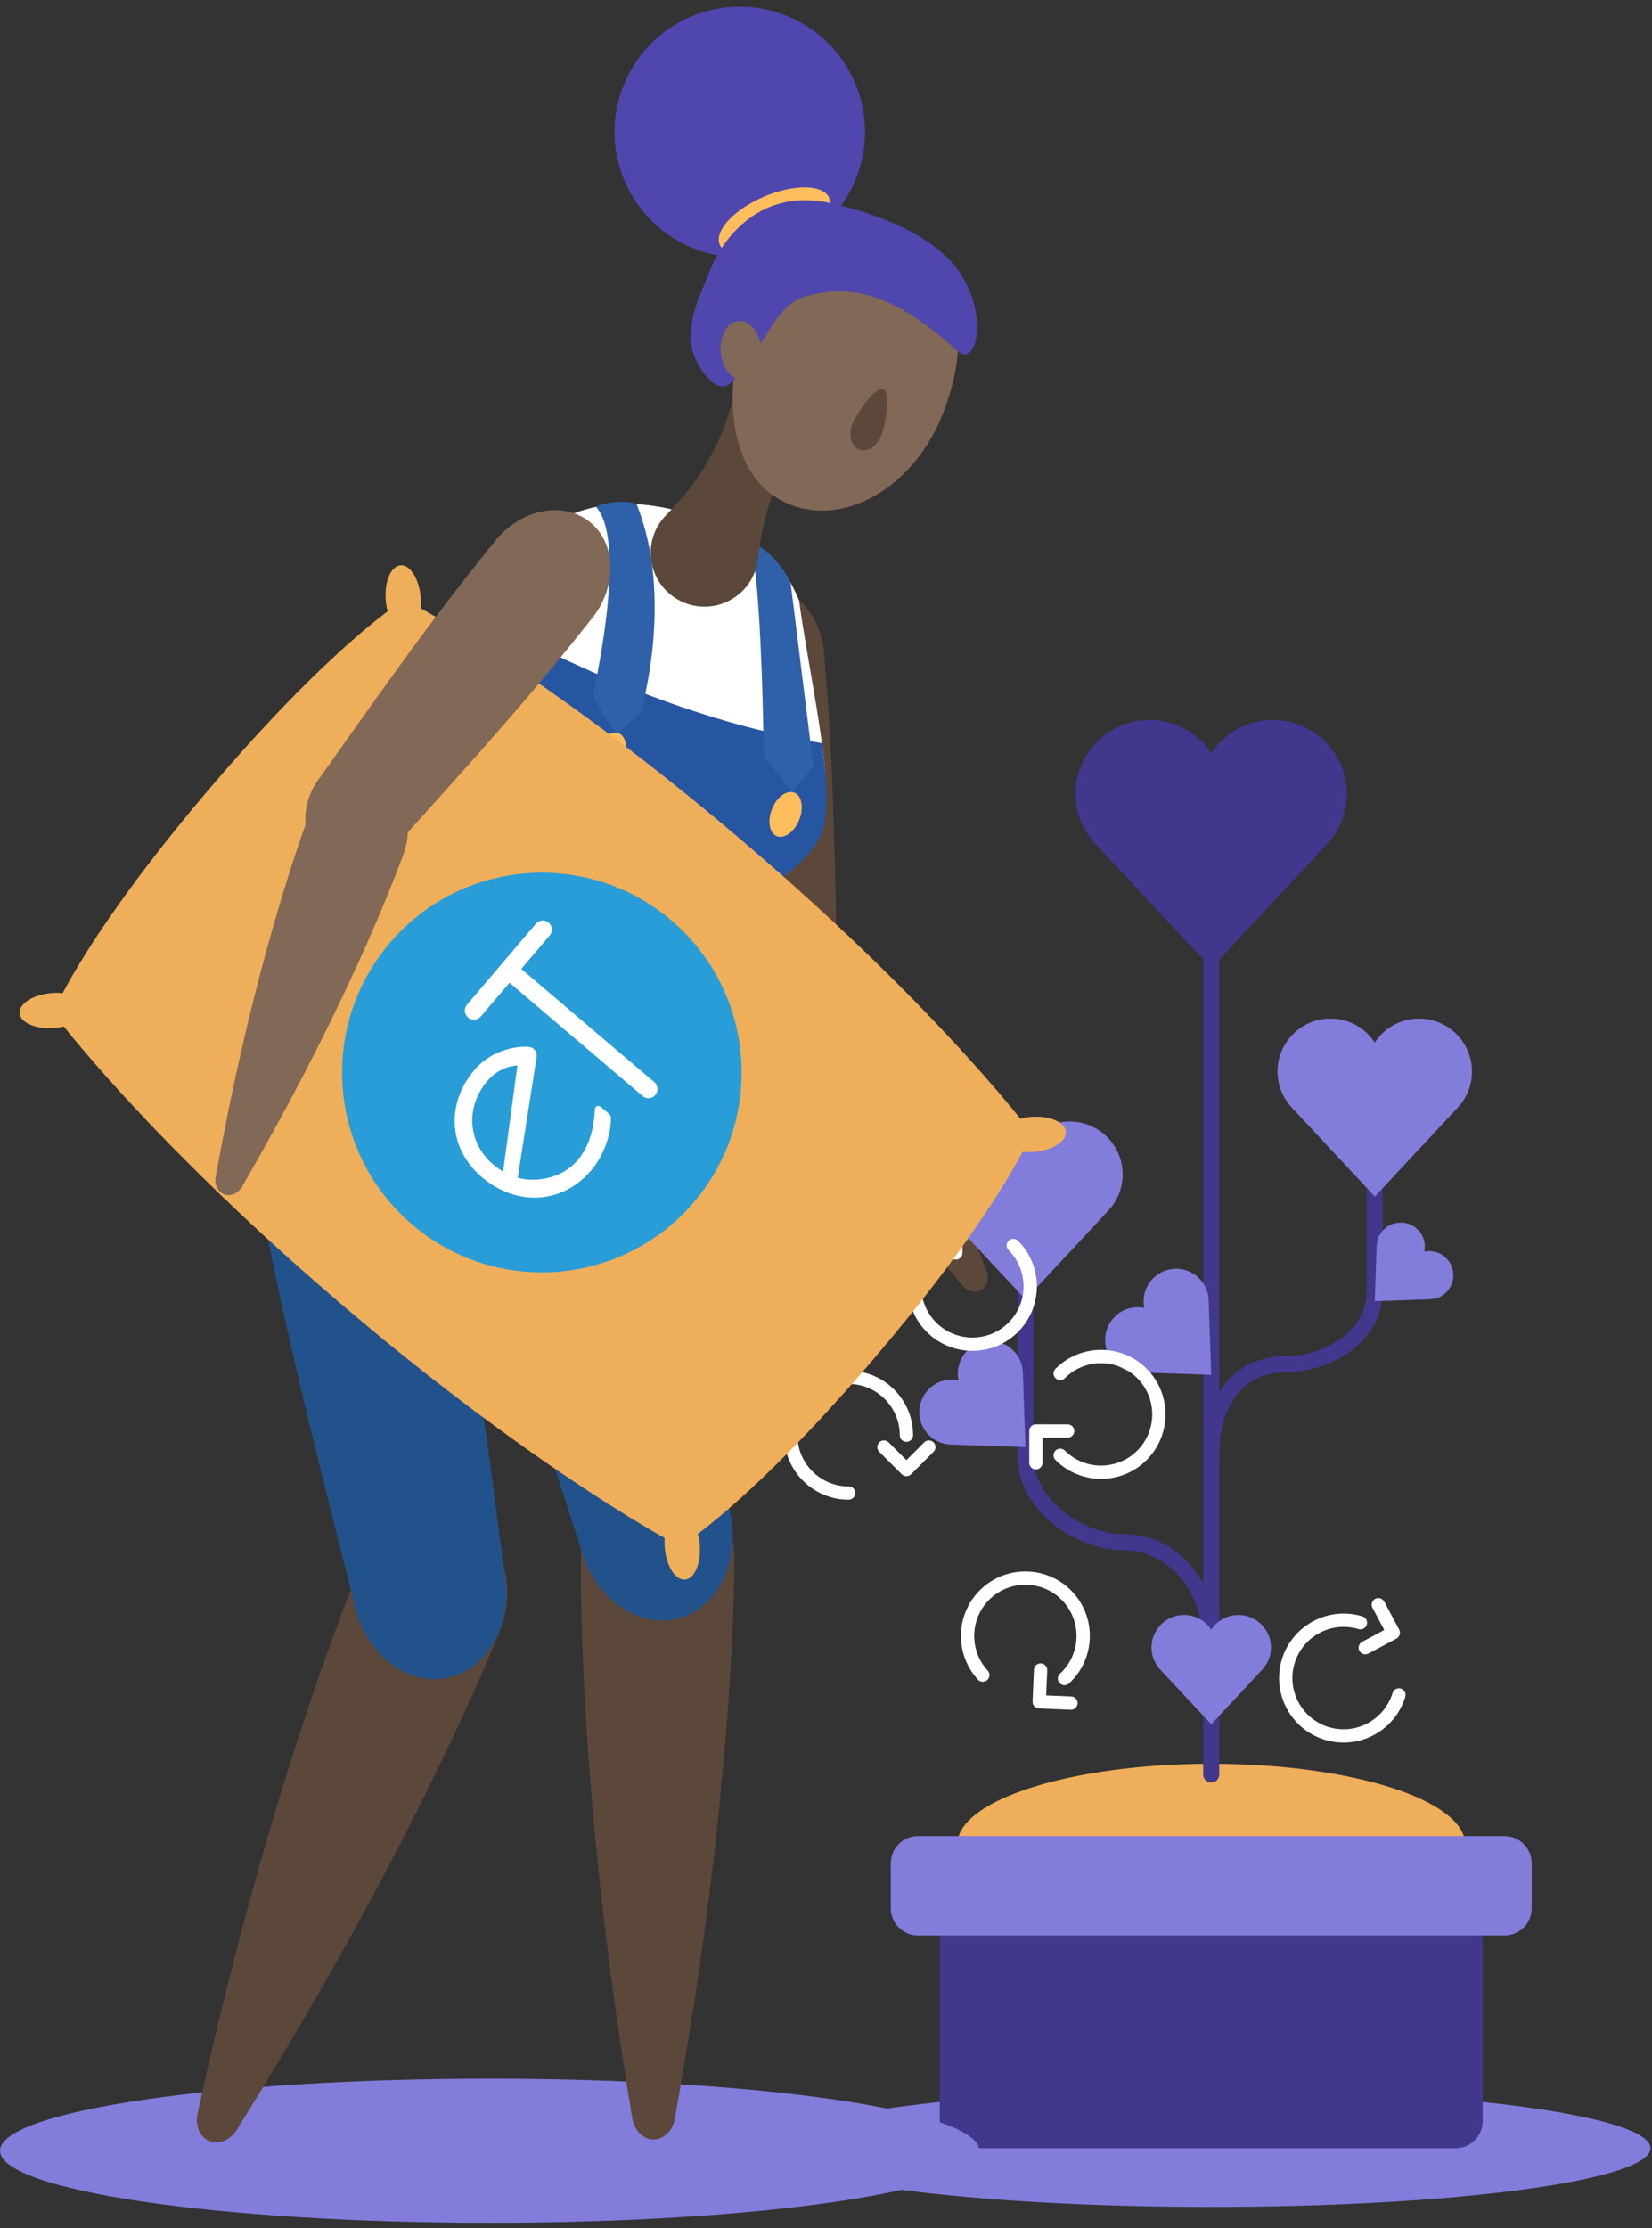 <?xml version="1.0" encoding="UTF-8"?>
<svg width="500px" height="674px" viewBox="0 0 500 674" version="1.1" xmlns="http://www.w3.org/2000/svg" xmlns:xlink="http://www.w3.org/1999/xlink">
    <rect x="0" y="0" width="500" height="674" fill="#333333" stroke="none"/>
    <!-- Generator: Sketch 60 (88103) - https://sketch.com -->
    <title>graphic/recurring-giving</title>
    <desc>Created with Sketch.</desc>
    <g id="graphic/recurring-giving" stroke="none" stroke-width="1" fill="none" fill-rule="evenodd">
        <g id="Group-105" transform="translate(0, 2)">
            <path d="M224.561,297.358 C233.054,311.526 254.974,345.001 290.838,386.348 L290.881,386.418 C292.43,388.585 295.106,389.38 297.057,388.215 C299.001,387.034 299.548,384.296 298.377,381.902 L298.337,381.831 C278.739,330.72 259.577,295.668 251.066,281.467 C251.056,281.449 251.056,281.449 251.044,281.431 C245.767,272.657 235.583,269.124 228.265,273.508 C220.956,277.912 219.284,288.584 224.561,297.358" id="Fill-1" fill="#5B483B"></path>
            <path d="M222.39,286.618 C223.215,296.805 230.782,304.537 239.302,303.849 C247.809,303.185 254.062,294.37 253.235,284.16 C253.235,284.142 253.235,284.142 253.233,284.121 C252.187,230.123 251.171,217.387 249.428,195.669 C248.423,183.295 239.248,173.942 228.899,174.758 C218.571,175.577 210.998,186.279 212.002,198.632 L212.01,198.713 C213.747,220.391 214.785,233.145 222.39,286.618" id="Fill-3" fill="#5B483B"></path>
            <path d="M366.597,440.542 C365.255,440.542 364.171,439.455 364.171,438.113 L364.171,283.667 C364.171,282.327 365.255,281.24 366.597,281.24 C367.939,281.24 369.024,282.327 369.024,283.667 L369.024,438.113 C369.024,439.455 367.939,440.542 366.597,440.542" id="Fill-5" fill="#41378D"></path>
            <path d="M366.597,498.401 C365.255,498.401 364.171,497.316 364.171,495.974 L364.171,438.113 C364.171,419.959 374.005,408.227 389.224,408.227 C400.975,408.227 413.663,400.669 413.663,388.456 L413.663,341.618 C413.663,340.276 414.747,339.192 416.089,339.192 C417.431,339.192 418.516,340.276 418.516,341.618 L418.516,388.456 C418.516,403.666 403.309,413.082 389.224,413.082 C376.764,413.082 369.024,422.673 369.024,438.113 L369.024,495.974 C369.024,497.316 367.939,498.401 366.597,498.401" id="Fill-7" fill="#41378D"></path>
            <path d="M443.464,556.038 C443.464,569.552 409.05,580.507 366.598,580.507 C324.144,580.507 289.729,569.552 289.729,556.038 C289.729,542.525 324.144,531.57 366.598,531.57 C409.05,531.57 443.464,542.525 443.464,556.038" id="Fill-9" fill="#EFAE59"></path>
            <path d="M233.654,647.852 C233.654,657.668 293.175,665.626 366.597,665.626 C440.019,665.626 499.538,657.668 499.538,647.852 C499.538,638.038 440.019,630.081 366.597,630.081 C293.175,630.081 233.654,638.038 233.654,647.852" id="Fill-11" fill="#827DDB"></path>
            <path d="M440.581,647.852 L292.613,647.852 C288.094,647.852 284.435,644.192 284.435,639.674 L284.435,580.486 C284.435,575.967 288.094,572.306 292.613,572.306 L440.581,572.306 C445.098,572.306 448.76,575.967 448.76,580.486 L448.76,639.674 C448.76,644.192 445.098,647.852 440.581,647.852" id="Fill-13" fill="#41378D"></path>
            <path d="M455.36,583.497 L277.835,583.497 C273.292,583.497 269.61,579.816 269.61,575.275 L269.61,561.67 C269.61,557.129 273.292,553.445 277.835,553.445 L455.36,553.445 C459.901,553.445 463.583,557.129 463.583,561.67 L463.583,575.275 C463.583,579.816 459.901,583.497 455.36,583.497" id="Fill-15" fill="#827DDB"></path>
            <path d="M366.597,537.229 C365.255,537.229 364.171,536.142 364.171,534.802 L364.171,495.974 C364.171,477.13 351.794,466.964 340.146,466.964 C325.25,466.964 307.937,454.56 307.937,438.569 L307.937,388.456 C307.937,387.114 309.022,386.027 310.364,386.027 C311.706,386.027 312.79,387.114 312.79,388.456 L312.79,438.569 C312.79,451.609 327.755,462.111 340.146,462.111 C358.224,462.111 369.024,479.329 369.024,495.974 L369.024,534.802 C369.024,536.142 367.939,537.229 366.597,537.229" id="Fill-17" fill="#41378D"></path>
            <path d="M381.978,503.14 L382.01,503.14 L381.791,503.355 L366.611,519.625 L351.495,503.445 L351.219,503.14 C349.525,501.371 348.511,499.003 348.511,496.39 C348.511,490.959 352.925,486.547 358.368,486.547 C361.816,486.547 364.842,488.314 366.596,491.008 C368.349,488.314 371.381,486.547 374.825,486.547 C380.268,486.547 384.684,490.959 384.684,496.39 C384.684,499.003 383.668,501.371 381.978,503.14" id="Fill-19" fill="#827DDB"></path>
            <path d="M309.569,413.249 L309.592,413.225 L309.592,413.534 L310.364,435.77 L288.233,435.02 L287.818,434.998 C285.372,434.944 282.98,433.99 281.131,432.139 C277.292,428.3 277.292,422.059 281.141,418.21 C283.579,415.772 286.969,414.88 290.114,415.544 C289.448,412.402 290.343,409.01 292.778,406.573 C296.627,402.724 302.87,402.724 306.708,406.561 C308.557,408.412 309.515,410.802 309.569,413.249" id="Fill-21" fill="#827DDB"></path>
            <path d="M365.804,391.381 L365.826,391.356 L365.826,391.664 L366.598,413.902 L344.467,413.152 L344.052,413.13 C341.606,413.075 339.214,412.12 337.365,410.271 C333.526,406.432 333.526,400.191 337.375,396.342 C339.813,393.904 343.203,393.012 346.348,393.676 C345.682,390.532 346.577,387.139 349.012,384.705 C352.861,380.856 359.104,380.856 362.943,384.693 C364.792,386.544 365.749,388.934 365.804,391.381" id="Fill-23" fill="#827DDB"></path>
            <path d="M416.676,374.932 L416.66,374.915 L416.66,375.141 L416.088,391.625 L432.488,391.067 L432.796,391.051 C434.608,391.009 436.381,390.303 437.751,388.931 C440.596,386.088 440.596,381.46 437.743,378.607 C435.936,376.803 433.423,376.143 431.093,376.634 C431.586,374.304 430.924,371.789 429.12,369.984 C426.267,367.131 421.641,367.131 418.796,369.976 C417.426,371.346 416.718,373.119 416.676,374.932" id="Fill-25" fill="#827DDB"></path>
            <path d="M335.391,364.271 L335.441,364.271 L335.091,364.625 L310.386,391.102 L285.786,364.771 L285.338,364.271 C282.583,361.391 280.931,357.541 280.931,353.285 C280.931,344.451 288.114,337.268 296.971,337.268 C302.58,337.268 307.509,340.145 310.364,344.527 C313.215,340.145 318.148,337.268 323.754,337.268 C332.612,337.268 339.793,344.451 339.793,353.285 C339.793,357.541 338.143,361.391 335.391,364.271" id="Fill-27" fill="#827DDB"></path>
            <path d="M441.116,333.141 L441.166,333.141 L440.816,333.493 L416.112,359.97 L391.514,333.64 L391.063,333.141 C388.309,330.259 386.657,326.409 386.657,322.153 C386.657,313.319 393.839,306.136 402.696,306.136 C408.305,306.136 413.234,309.013 416.089,313.395 C418.94,309.013 423.874,306.136 429.481,306.136 C438.337,306.136 445.518,313.319 445.518,322.153 C445.518,326.409 443.868,330.259 441.116,333.141" id="Fill-29" fill="#827DDB"></path>
            <path d="M401.504,253.445 L401.574,253.445 L401.081,253.936 L366.631,290.865 L332.321,254.143 L331.696,253.445 C327.855,249.429 325.549,244.059 325.549,238.124 C325.549,225.803 335.566,215.785 347.92,215.785 C355.744,215.785 362.617,219.793 366.597,225.905 C370.572,219.793 377.455,215.785 385.273,215.785 C397.627,215.785 407.644,225.803 407.644,238.124 C407.644,244.059 405.341,249.429 401.504,253.445" id="Fill-31" fill="#41378D"></path>
            <path d="M256.837,451.676 C246.075,451.676 237.321,442.92 237.321,432.16 C237.321,421.398 246.075,412.646 256.837,412.646 C267.599,412.646 276.35,421.398 276.35,432.16 C276.35,433.273 275.451,434.172 274.339,434.172 C273.226,434.172 272.327,433.273 272.327,432.16 C272.327,423.62 265.377,416.67 256.837,416.67 C248.294,416.67 241.345,423.62 241.345,432.16 C241.345,440.703 248.294,447.652 256.837,447.652 C257.949,447.652 258.849,448.551 258.849,449.664 C258.849,450.777 257.949,451.676 256.837,451.676" id="Fill-33" fill="#FFFFFF"></path>
            <path d="M274.339,444.569 C273.824,444.569 273.309,444.372 272.916,443.98 L266.118,437.182 C265.331,436.397 265.331,435.123 266.118,434.337 C266.905,433.55 268.176,433.55 268.963,434.337 L274.339,439.713 L279.715,434.337 C280.501,433.55 281.773,433.55 282.56,434.337 C283.346,435.123 283.346,436.397 282.56,437.182 L275.761,443.98 C275.369,444.372 274.854,444.569 274.339,444.569" id="Fill-35" fill="#FFFFFF"></path>
            <path d="M295.977,506.099 C288.694,498.176 289.217,485.804 297.138,478.523 C305.063,471.242 317.43,471.765 324.712,479.686 C331.995,487.611 331.474,499.978 323.551,507.26 C322.732,508.012 321.46,507.96 320.708,507.141 C319.955,506.32 320.008,505.05 320.829,504.296 C327.116,498.516 327.53,488.699 321.75,482.41 C315.97,476.121 306.152,475.706 299.862,481.487 C293.573,487.267 293.158,497.087 298.939,503.374 C299.691,504.195 299.637,505.467 298.818,506.219 C298.001,506.972 296.73,506.917 295.977,506.099" id="Fill-37" fill="#FFFFFF"></path>
            <path d="M313.053,514.176 C312.703,513.798 312.502,513.286 312.524,512.729 L312.928,503.124 C312.977,502.014 313.914,501.15 315.023,501.199 C316.133,501.245 316.994,502.183 316.95,503.293 L316.628,510.888 L324.225,511.208 C325.334,511.256 326.195,512.194 326.149,513.303 C326.103,514.413 325.167,515.276 324.054,515.228 L314.447,514.824 C313.894,514.801 313.401,514.554 313.053,514.176" id="Fill-39" fill="#FFFFFF"></path>
            <path d="M308.108,373.344 C315.717,380.953 315.717,393.337 308.108,400.946 C300.499,408.553 288.117,408.553 280.508,400.944 C272.899,393.335 272.899,380.955 280.508,373.346 C281.295,372.559 282.568,372.559 283.353,373.346 C284.142,374.133 284.142,375.404 283.353,376.191 C277.315,382.231 277.315,392.059 283.353,398.099 C289.395,404.139 299.223,404.139 305.263,398.099 C311.303,392.059 311.303,382.231 305.263,376.189 C304.474,375.402 304.474,374.131 305.263,373.344 C306.05,372.557 307.321,372.557 308.108,373.344" id="Fill-41" fill="#FFFFFF"></path>
            <path d="M290.706,365.994 C291.072,366.358 291.295,366.861 291.295,367.416 L291.295,377.029 C291.295,378.142 290.396,379.041 289.283,379.041 C288.173,379.041 287.271,378.142 287.271,377.029 L287.271,369.428 L279.67,369.428 C278.558,369.428 277.658,368.529 277.658,367.416 C277.658,366.304 278.558,365.404 279.67,365.404 L289.283,365.404 C289.839,365.404 290.341,365.63 290.706,365.994" id="Fill-43" fill="#FFFFFF"></path>
            <path d="M319.454,412.066 C327.063,404.457 339.445,404.457 347.054,412.066 C354.663,419.675 354.661,432.057 347.052,439.666 C339.445,447.275 327.063,447.275 319.454,439.666 C318.668,438.879 318.668,437.606 319.454,436.821 C320.243,436.034 321.512,436.034 322.301,436.821 C328.339,442.861 338.167,442.861 344.207,436.821 C350.249,430.779 350.249,420.951 344.209,414.911 C338.167,408.871 328.339,408.871 322.299,414.911 C321.512,415.7 320.241,415.7 319.454,414.911 C318.666,414.124 318.666,412.853 319.454,412.066" id="Fill-45" fill="#FFFFFF"></path>
            <path d="M312.102,429.468 C312.468,429.104 312.971,428.879 313.524,428.879 L323.14,428.879 C324.25,428.879 325.151,429.778 325.151,430.89 C325.151,432.003 324.25,432.902 323.14,432.902 L315.536,432.902 L315.536,440.504 C315.536,441.616 314.637,442.515 313.524,442.515 C312.414,442.515 311.515,441.616 311.515,440.504 L311.515,430.89 C311.515,430.335 311.738,429.832 312.102,429.468" id="Fill-47" fill="#FFFFFF"></path>
            <path d="M425.327,511.321 C422.194,521.616 411.271,527.447 400.974,524.314 C390.679,521.184 384.855,510.261 387.983,499.964 C391.116,489.669 402.037,483.842 412.332,486.973 C413.396,487.298 413.996,488.419 413.672,489.483 C413.348,490.548 412.225,491.147 411.161,490.823 C402.988,488.337 394.319,492.964 391.836,501.137 C389.347,509.309 393.975,517.981 402.147,520.465 C410.32,522.95 418.991,518.323 421.476,510.15 C421.8,509.088 422.923,508.488 423.987,508.812 C425.049,509.134 425.649,510.259 425.327,511.321" id="Fill-49" fill="#FFFFFF"></path>
            <path d="M423.619,492.508 C423.471,493.001 423.133,493.436 422.642,493.699 L414.159,498.224 C413.18,498.747 411.96,498.377 411.437,497.397 C410.916,496.415 411.284,495.198 412.264,494.675 L418.972,491.096 L415.393,484.388 C414.87,483.408 415.242,482.189 416.222,481.666 C417.203,481.145 418.421,481.513 418.944,482.493 L423.471,490.975 C423.732,491.466 423.768,492.017 423.619,492.508" id="Fill-51" fill="#FFFFFF"></path>
            <path d="M296.437,648.628 C296.437,660.672 230.079,670.436 148.219,670.436 C66.361,670.436 -0,660.672 -0,648.628 C-0,636.585 66.361,626.821 148.219,626.821 C230.079,626.821 296.437,636.585 296.437,648.628" id="Fill-53" fill="#827DDB"></path>
            <path d="M107.998,474.475 C98.484,497.842 77.692,555.221 59.901,636.847 C59.846,637.066 59.818,637.269 59.764,637.487 L59.772,637.489 C59.046,641.038 60.444,644.498 63.355,645.683 C66.518,646.971 70.312,645.128 72.145,641.509 L72.153,641.491 C116.358,570.795 141.525,515.33 151.028,491.999 C156.9,477.578 152.031,461.973 140.145,457.132 C128.258,452.294 113.873,460.054 107.998,474.475" id="Fill-56" fill="#5B483B"></path>
            <path d="M76.829,350.861 C83.06,383.428 86.712,402.517 107.016,482.269 C109.943,497.566 122.528,508.02 135.133,505.609 C147.738,503.199 155.574,488.834 152.649,473.541 C142.082,391.923 138.431,372.835 132.2,340.268 C128.651,321.714 113.38,309.047 98.087,311.972 C82.796,314.897 73.278,332.305 76.829,350.861" id="Fill-58" fill="#22528C"></path>
            <path d="M259.061,52.062 C251.251,71.479 229.175,80.887 209.758,73.077 C190.341,65.265 180.933,43.192 188.744,23.774 C196.556,4.357 218.629,-5.053 238.046,2.76 C257.463,10.57 266.873,32.645 259.061,52.062" id="Fill-60" fill="#4F47AE"></path>
            <path d="M251.019,57.921 C252.785,62.066 246.792,68.591 237.631,72.496 C228.471,76.401 219.613,76.206 217.846,72.061 C216.08,67.917 222.073,61.392 231.234,57.487 C240.396,53.583 249.252,53.777 251.019,57.921" id="Fill-63" fill="#FFBD5C"></path>
            <path d="M175.826,469.658 C175.639,494.887 177.577,555.883 191.278,638.297 C191.308,638.52 191.359,638.719 191.389,638.942 L191.397,638.942 C192.037,642.506 194.618,645.204 197.759,645.226 C201.177,645.25 204.018,642.135 204.378,638.093 L204.378,638.071 C219.262,556.032 222.099,495.189 222.286,470.002 C222.399,454.429 212.098,441.738 199.264,441.643 C186.431,441.547 175.943,454.087 175.826,469.658" id="Fill-65" fill="#5B483B"></path>
            <path d="M137.089,336.897 C145.406,368.994 150.283,387.809 175.688,466.086 C179.593,481.159 192.828,490.783 205.249,487.563 C217.673,484.344 224.566,469.504 220.661,454.431 C204.855,373.665 199.978,354.852 191.661,322.757 C186.923,304.469 170.867,292.812 155.796,296.717 C140.724,300.624 132.351,318.609 137.089,336.897" id="Fill-67" fill="#22528C"></path>
            <path d="M167.036,153.418 C167.036,153.418 166.899,153.542 166.62,153.804 C166.62,153.804 166.616,153.814 166.612,153.822" id="Fill-69" fill="#F89E95"></path>
            <path d="M143.017,194.857 C174.153,216 211.38,234.969 249.692,231.106 C248.332,215.598 243.94,195.372 241.835,179.554 C236.491,167.016 230.55,162.215 213.235,155.232 C197.122,148.729 169.27,144.923 154.124,170.613 L143.017,194.857 Z" id="Fill-71" fill="#FFFFFF"></path>
            <path d="M83.266,296.047 C111.248,244.588 134.932,207.019 148.644,186.24 C179.963,203.064 213.132,216.735 248.764,222.829 C250.273,234.176 250.816,244.087 248.766,249.769 C246.19,256.173 238.891,262.993 228.906,268.303 C224.186,289.521 218.019,315.145 210.096,344.272 C209.869,345.113 209.646,345.933 209.408,346.793 C208.813,348.809 208.129,350.788 207.338,352.748 C193.629,386.83 154.18,403.059 119.199,388.985 C84.237,374.922 66.999,335.892 80.708,301.808 C81.499,299.848 82.374,297.943 83.36,296.086 L83.266,296.047 Z" id="Fill-73" fill="#2655A2"></path>
            <path d="M239.289,174.311 L246.194,229.889 L239.71,237.498 L231.161,226.724 C231.161,226.724 230.62,171.993 226.825,161.656 C226.825,161.656 234.4,164.342 239.289,174.311" id="Fill-75" fill="#2E61AA"></path>
            <path d="M198.53,158.218 C194.651,166.354 198.111,176.07 206.229,179.939 C214.347,183.81 224.057,180.367 227.934,172.231 C228.749,170.523 229.246,168.732 229.427,166.947 C229.435,166.885 229.443,166.821 229.451,166.756 C230.373,159.397 232.059,144.776 245.098,127.612 L245.08,127.602 C246.337,126.463 247.408,125.059 248.188,123.423 C251.415,116.649 248.544,108.549 241.788,105.33 C235.014,102.099 226.914,104.972 223.687,111.746 C222.906,113.382 222.47,115.088 222.395,116.792 C217.275,137.73 206.962,148.238 201.827,153.592 C201.781,153.638 201.739,153.683 201.692,153.731 C200.421,154.995 199.342,156.51 198.53,158.218" id="Fill-77" fill="#5B483B"></path>
            <path d="M224.329,99.286 C230.548,75.241 240.986,60.578 270.453,72.431 C292.1,81.138 293.812,102.161 285.13,123.745 C276.445,145.333 255.796,157.355 239.006,150.602 C222.215,143.846 218.503,121.812 224.329,99.286" id="Fill-79" fill="#826856"></path>
            <path d="M257.984,126.321 C259.298,123.056 264.891,114.793 267.299,115.761 C269.706,116.728 268.018,126.563 266.704,129.828 C265.392,133.094 262.374,134.955 259.966,133.987 C257.558,133.017 256.672,129.585 257.984,126.321" id="Fill-81" fill="#5B483B"></path>
            <path d="M251.221,59.41 C265.852,62.64 283.09,69.349 290.517,80.502 C299.367,93.793 295.375,109.274 289.913,104.301 C270.942,87.032 257.869,83.664 243.652,87.712 C233.538,90.596 230.41,106.148 220.948,114.045 C216.03,118.151 209.017,106.379 209.035,100.909 C209.063,92.493 211.288,89.006 215.002,79.496 C217.817,72.291 228.726,54.445 251.221,59.41" id="Fill-83" fill="#4F47AE"></path>
            <path d="M233.66,242.717 C232.195,246.355 232.853,250.045 235.127,250.958 C237.396,251.871 240.426,249.664 241.889,246.027 C243.352,242.389 242.696,238.701 240.424,237.786 C238.151,236.872 235.125,239.078 233.66,242.717" id="Fill-85" fill="#FFBD5C"></path>
            <path d="M223.476,95.101 C220.082,95.409 217.69,99.648 218.139,104.569 C218.583,109.49 221.7,113.23 225.096,112.921 C228.49,112.613 230.882,108.374 230.436,103.452 C229.987,98.531 226.873,94.793 223.476,95.101" id="Fill-87" fill="#826856"></path>
            <path d="M192.678,150.522 C192.532,149.799 184.615,149.097 180.388,151.342 C190.24,162.042 179.38,208.558 179.38,208.558 L186.55,220.294 L193.914,213.53 C193.914,213.53 204.211,179.127 192.678,150.522" id="Fill-89" fill="#2E61AA"></path>
            <path d="M180.495,224.737 C179.03,228.375 179.688,232.065 181.96,232.978 C184.231,233.892 187.259,231.685 188.724,228.049 C190.184,224.409 189.531,220.722 187.257,219.806 C184.984,218.893 181.958,221.1 180.495,224.737" id="Fill-91" fill="#FFBD5C"></path>
            <path d="M224.38,252.101 C231.835,258.443 238.804,264.581 245.266,270.46 C246.699,271.75 248.115,273.057 249.487,274.331 L249.51,274.349 C250.886,275.621 252.24,276.878 253.576,278.119 L253.614,278.154 C256.284,280.634 258.821,283.067 261.296,285.449 L261.376,285.517 C286.753,309.916 302.245,328.225 308.818,336.415 C309.807,336.148 310.896,335.967 312.013,335.878 C317.628,335.426 322.354,337.439 322.609,340.357 C322.845,343.294 318.481,346.022 312.866,346.475 C311.677,346.572 310.552,346.55 309.496,346.449 C304.59,355.712 292.139,376.536 265.026,408.399 C238.17,439.962 219.705,455.599 211.222,462.027 C211.51,463.033 211.689,464.121 211.784,465.274 C212.236,470.889 210.243,475.636 207.305,475.873 C204.384,476.088 201.654,471.722 201.187,466.129 C201.088,465.145 201.104,464.188 201.161,463.266 C193.632,459.009 178.08,449.726 156.771,434.469 C148.174,428.331 138.617,421.205 128.282,413.034 C120.671,407.043 112.637,400.486 104.219,393.321 C95.701,386.074 87.842,379.109 80.627,372.485 C70.91,363.593 62.365,355.32 54.911,347.797 C36.379,329.154 24.705,315.272 19.315,308.54 C18.436,308.761 17.472,308.912 16.507,308.991 C10.908,309.423 6.163,307.429 5.93,304.53 C5.693,301.591 10.058,298.863 15.674,298.41 C16.827,298.317 17.931,298.323 18.969,298.444 C23.937,289.024 36.413,268.295 63.27,236.73 C90.381,204.865 108.941,189.242 117.323,182.935 C117.051,181.906 116.852,180.802 116.756,179.611 C116.303,173.995 118.297,169.249 121.234,169.014 C124.136,168.781 126.88,173.124 127.334,178.74 C127.425,179.856 127.419,180.961 127.314,181.979 C136.43,187.139 157.005,199.517 185.17,220.677 L185.23,220.729 C187.978,222.791 190.807,224.92 193.682,227.159 C196.579,229.414 199.573,231.756 202.613,234.169 C209.552,239.691 216.805,245.657 224.38,252.101" id="Fill-93" fill="#EFAE59"></path>
            <path d="M203.178,276.415 C228.607,298.052 231.682,336.206 210.045,361.633 C188.409,387.062 150.254,390.134 124.827,368.502 C99.399,346.865 96.326,308.711 117.963,283.282 C139.597,257.853 177.749,254.779 203.178,276.415" id="Fill-95" fill="#289DD7"></path>
            <path d="M156.605,320.334 C153.595,320.453 150.133,321.925 147.491,325.03 C140.717,332.991 141.646,343.791 149.273,350.28 C150.151,351.026 151.221,351.819 152.271,352.364 L156.605,320.334 Z M156.7,354.269 C160.951,355.563 169.473,355.251 174.815,348.976 C178.523,344.618 179.775,339.083 180.058,333.552 C180.104,332.683 181.123,332.237 181.788,332.802 L184.362,334.993 C184.672,335.257 184.871,335.635 184.885,336.043 C185.078,341.429 182.384,348.012 178.958,352.036 C170.059,362.496 156.134,362.864 145.877,354.137 C135.618,345.409 134.965,331.822 143.576,321.698 C148,316.501 154.567,314.433 159.899,314.666 C161.486,314.735 162.671,316.149 162.426,317.72 L156.7,354.269 Z" id="Fill-97" fill="#FFFFFF"></path>
            <path d="M198.561,328.961 L198.561,328.961 C197.658,330.35 195.742,330.629 194.479,329.557 L154.208,295.292 L145.524,305.496 C144.383,306.838 142.291,306.774 141.235,305.363 C140.464,304.339 140.508,302.915 141.341,301.937 L162.197,277.426 C163.179,276.271 164.911,276.13 166.068,277.112 C167.223,278.098 167.364,279.83 166.38,280.985 L157.769,291.109 L198.038,325.372 C199.092,326.267 199.313,327.804 198.561,328.961" id="Fill-99" fill="#FFFFFF"></path>
            <path d="M122.08,256.5 C116.39,272.006 101.12,308.992 73.626,356.319 L73.598,356.395 C72.484,358.815 70.003,360.097 67.866,359.318 C65.738,358.522 64.689,355.934 65.389,353.363 L65.418,353.287 C75.103,299.409 87.366,261.393 93.07,245.849 C93.078,245.829 93.078,245.829 93.084,245.811 C96.627,236.202 105.972,230.826 113.982,233.765 C121.981,236.723 125.623,246.891 122.08,256.5" id="Fill-101" fill="#826856"></path>
            <path d="M121.253,252.203 C114.865,260.181 104.268,262.349 97.59,257.008 C90.919,251.692 90.673,240.886 97.073,232.893 C97.085,232.879 97.085,232.879 97.099,232.862 C128.206,188.71 136.179,178.727 149.786,161.708 C157.546,152.021 170.386,149.409 178.502,155.884 C186.6,162.344 186.882,175.452 179.132,185.121 L179.082,185.183 C165.501,202.174 157.5,212.16 121.253,252.203" id="Fill-103" fill="#826856"></path>
        </g>
    </g>
</svg>